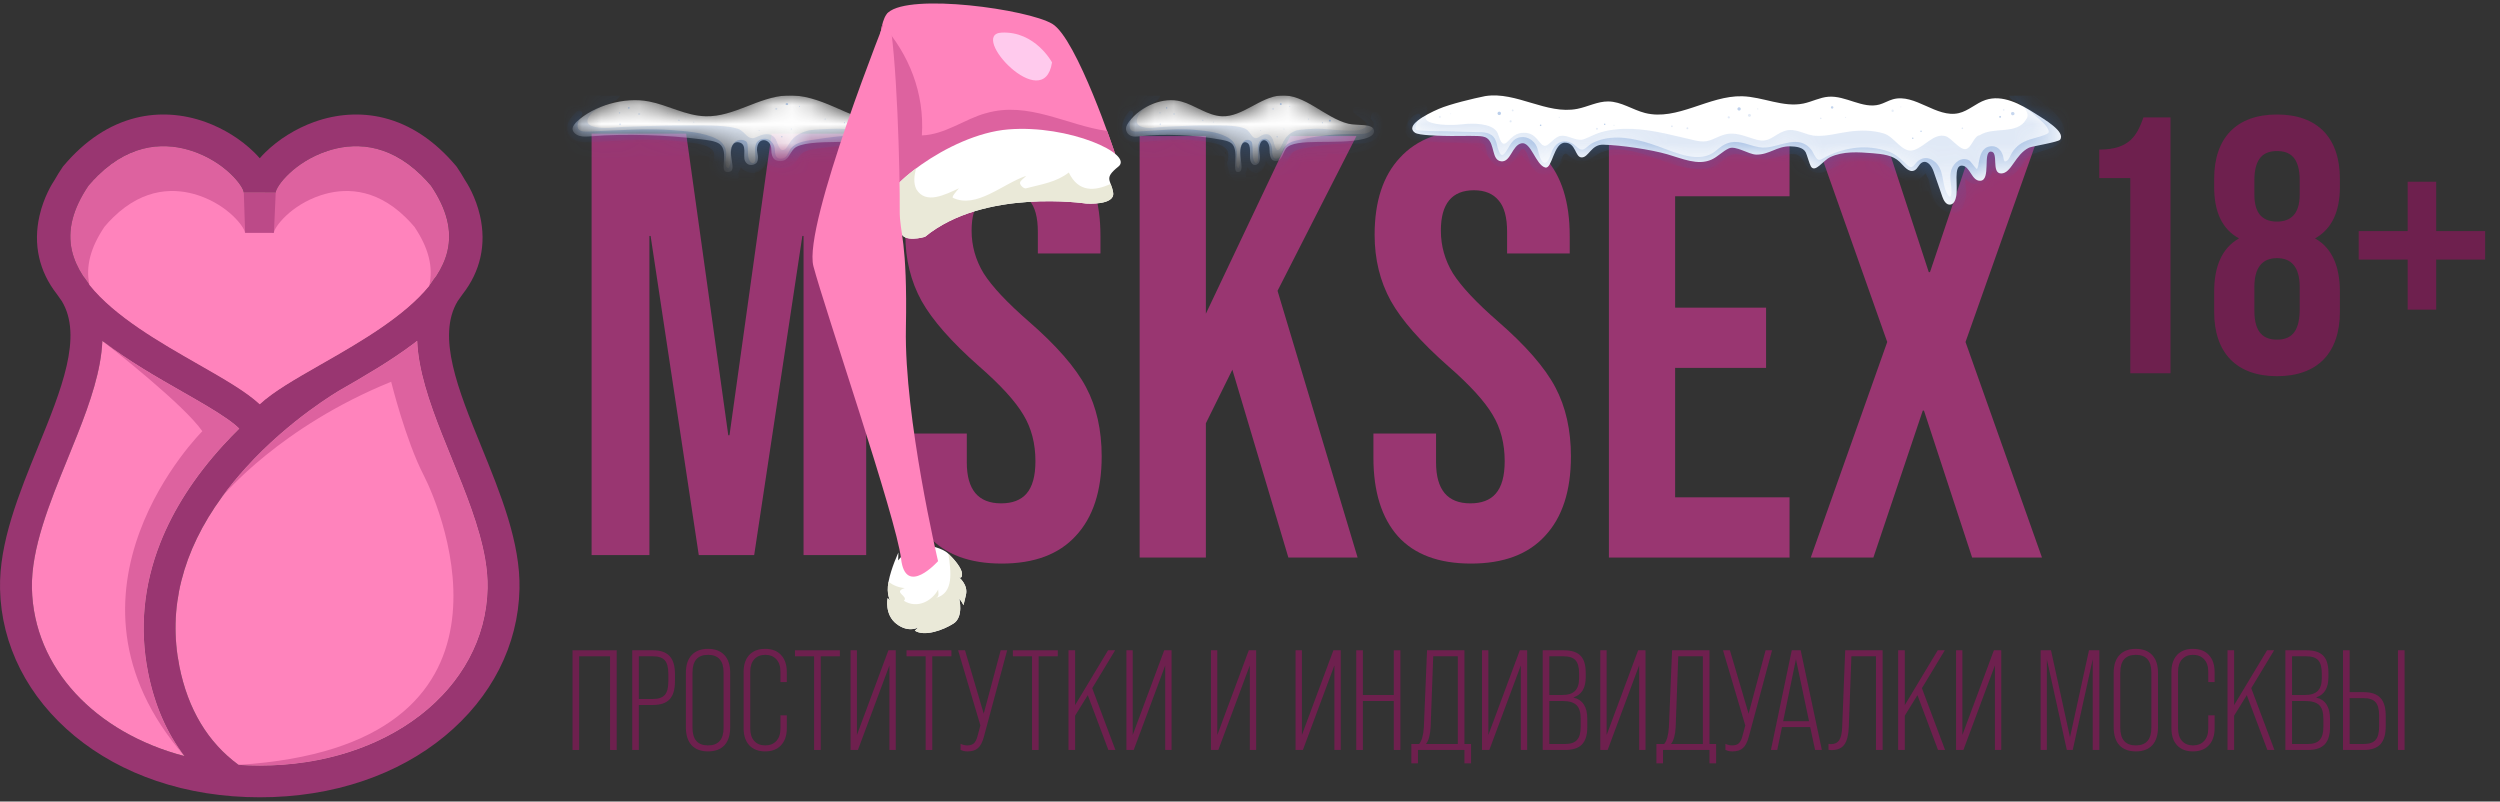 <svg width="131" height="42" viewBox="0 0 131 42" fill="none" xmlns="http://www.w3.org/2000/svg">
<rect x="0" y="0" width="131" height="42" fill="#333333" stroke="none"/>
<g clip-path="url(#clip0_796_529)">
<path d="M25.223 23.402C24.013 20.436 22.868 17.625 23.983 15.778C24.073 15.66 24.158 15.539 24.239 15.417C25.177 14.221 25.494 12.799 25.153 11.305C24.925 10.308 24.479 9.604 24.36 9.428C24.236 9.207 24.099 8.985 23.948 8.764L23.924 8.729L23.897 8.696C22.78 7.37 21.502 6.52 20.095 6.173C18.918 5.883 17.659 5.96 16.454 6.394C15.502 6.738 14.595 7.302 13.902 7.984C13.814 8.07 13.714 8.174 13.611 8.292C13.508 8.174 13.409 8.07 13.321 7.984C12.627 7.302 11.721 6.737 10.769 6.394C9.564 5.959 8.305 5.883 7.128 6.173C5.722 6.52 4.442 7.369 3.326 8.696L3.299 8.728L3.275 8.763C3.124 8.985 2.987 9.206 2.863 9.427C2.743 9.603 2.298 10.308 2.07 11.305C1.729 12.799 2.045 14.22 2.984 15.417C3.065 15.539 3.15 15.66 3.239 15.778C4.355 17.625 3.21 20.436 2 23.402C0.991 25.876 -0.052 28.435 0.002 30.866C0.068 33.807 1.458 36.544 3.918 38.573C5.144 39.582 6.582 40.372 8.193 40.919C9.872 41.489 11.696 41.778 13.611 41.778C14.569 41.778 15.504 41.706 16.41 41.562C17.315 41.419 18.19 41.204 19.03 40.919C20.641 40.373 22.079 39.583 23.304 38.573C25.765 36.544 27.155 33.807 27.221 30.866C27.275 28.434 26.231 25.876 25.223 23.402ZM4.636 9.729C6.616 7.398 8.679 7.451 10.063 7.908C11.796 8.48 12.757 9.751 12.776 10.084L13.641 10.085L14.448 10.086C14.466 9.75 15.427 8.48 17.16 7.908C18.544 7.451 20.607 7.398 22.588 9.729C23.416 10.959 23.699 12.077 23.45 13.147C23.345 13.6 23.147 14.034 22.878 14.45C22.773 14.582 22.678 14.717 22.589 14.857C21.328 16.485 19.023 17.834 17.024 18.977C17.02 18.98 17.014 18.983 17.007 18.987C16.942 19.024 16.877 19.061 16.812 19.099C15.464 19.869 14.331 20.517 13.611 21.183C12.892 20.516 11.759 19.869 10.411 19.099C8.365 17.929 5.94 16.543 4.634 14.857C4.545 14.717 4.45 14.582 4.345 14.45C4.077 14.034 3.878 13.6 3.773 13.147C3.524 12.077 3.807 10.959 4.636 9.729ZM1.674 30.83C1.628 28.741 2.605 26.344 3.55 24.026C4.262 22.279 4.935 20.629 5.226 19.05C5.302 18.635 5.348 18.239 5.363 17.862C6.682 18.885 8.207 19.756 9.578 20.539C10.471 21.049 11.315 21.532 11.923 21.961C12.218 22.17 12.412 22.334 12.538 22.46C12.257 22.736 11.975 23.028 11.695 23.334C10.205 24.965 9.097 26.683 8.402 28.44C7.521 30.67 7.306 32.959 7.762 35.245C8.102 36.951 8.74 38.414 9.666 39.621C5.003 38.396 1.767 35.021 1.674 30.83ZM25.549 30.83C25.431 36.124 20.299 40.116 13.611 40.116C13.235 40.116 12.864 40.103 12.498 40.078C10.891 38.9 9.85 37.167 9.402 34.922C8.686 31.337 9.864 27.825 12.903 24.483C15.194 21.963 17.745 20.482 17.853 20.421C19.169 19.668 20.606 18.833 21.86 17.862C21.875 18.239 21.921 18.635 21.997 19.05C22.288 20.629 22.96 22.279 23.673 24.026C24.618 26.344 25.595 28.741 25.549 30.83Z" fill="#993671"/>
<path d="M23.449 13.146C23.344 13.599 23.146 14.033 22.877 14.45C22.773 14.582 22.677 14.717 22.588 14.856C22.555 14.899 22.522 14.941 22.487 14.983C21.207 16.556 18.97 17.863 17.023 18.977C17.019 18.98 17.013 18.983 17.006 18.987C16.941 19.024 16.876 19.061 16.811 19.098C15.463 19.869 14.33 20.517 13.611 21.183C12.891 20.516 11.758 19.869 10.41 19.098C8.391 17.945 6.005 16.581 4.687 14.926C4.668 14.903 4.651 14.88 4.633 14.857C4.544 14.718 4.449 14.583 4.344 14.451C4.076 14.034 3.878 13.6 3.772 13.147C3.524 12.077 3.806 10.959 4.634 9.73C4.804 9.53 4.974 9.348 5.144 9.182C6.962 7.411 8.796 7.491 10.062 7.909C11.794 8.481 12.755 9.752 12.774 10.085L14.446 10.088C14.465 9.752 15.425 8.481 17.158 7.91C18.424 7.492 20.258 7.411 22.076 9.182C22.246 9.349 22.416 9.53 22.586 9.73C23.414 10.96 23.697 12.078 23.448 13.148L23.449 13.146Z" fill="#DD629F"/>
<path d="M25.548 30.829C25.431 36.123 20.299 40.116 13.611 40.116C13.234 40.116 12.864 40.103 12.498 40.078C10.891 38.9 9.85 37.167 9.401 34.921C8.795 31.886 9.547 28.902 11.637 26.03C11.637 26.03 11.638 26.029 11.639 26.027C12.017 25.509 12.438 24.994 12.903 24.483C15.194 21.962 17.745 20.482 17.853 20.42C19.096 19.709 20.449 18.924 21.652 18.02C21.656 18.017 21.66 18.014 21.664 18.011C21.716 17.971 21.769 17.931 21.822 17.89C21.826 17.886 21.831 17.883 21.834 17.88C21.838 17.877 21.842 17.874 21.846 17.872C21.848 17.87 21.849 17.869 21.851 17.868C21.857 17.864 21.86 17.861 21.86 17.861C21.875 18.239 21.921 18.635 21.998 19.049C22.289 20.629 22.961 22.279 23.673 24.026C24.392 25.79 25.131 27.599 25.421 29.284C25.512 29.814 25.559 30.33 25.548 30.829Z" fill="#FF83BC"/>
<path d="M8.402 28.439C7.521 30.669 7.305 32.959 7.762 35.245C8.102 36.95 8.74 38.413 9.666 39.62C5.003 38.395 1.767 35.021 1.673 30.829C1.627 28.74 2.604 26.343 3.549 24.026C4.261 22.279 4.934 20.629 5.225 19.049C5.301 18.635 5.347 18.239 5.363 17.861C5.366 17.864 5.379 17.873 5.4 17.889C6.71 18.9 8.22 19.763 9.577 20.538C10.47 21.048 11.314 21.531 11.922 21.96C12.217 22.169 12.411 22.333 12.537 22.458C12.256 22.735 11.974 23.026 11.694 23.333C10.204 24.964 9.097 26.682 8.402 28.439Z" fill="#FF83BC"/>
<path d="M25.549 30.829C25.431 36.123 20.299 40.116 13.611 40.116C13.235 40.116 12.864 40.103 12.498 40.078C28.317 39.09 23.146 26.729 22.202 24.904C21.258 23.079 20.497 20.004 20.497 20.004C14.687 22.364 11.73 25.917 11.639 26.027C12.017 25.509 12.438 24.994 12.902 24.483C15.194 21.962 17.745 20.482 17.853 20.42C19.096 19.709 20.448 18.924 21.652 18.02C21.656 18.017 21.66 18.014 21.663 18.011C21.716 17.971 21.769 17.931 21.822 17.89C21.826 17.886 21.83 17.883 21.834 17.88C21.838 17.877 21.842 17.874 21.845 17.872C21.848 17.87 21.849 17.869 21.851 17.868C21.856 17.864 21.86 17.861 21.86 17.861C21.875 18.239 21.921 18.635 21.997 19.049C22.288 20.629 22.96 22.279 23.673 24.026C24.392 25.79 25.13 27.599 25.421 29.284C25.512 29.814 25.559 30.33 25.549 30.829Z" fill="#DD629F"/>
<path d="M8.402 28.44C7.521 30.669 7.305 32.959 7.762 35.245C8.102 36.951 8.74 38.413 9.666 39.621C2.158 30.981 10.602 22.596 10.602 22.596C9.653 21.218 5.817 18.215 5.4 17.89C6.711 18.9 8.22 19.763 9.577 20.538C10.47 21.049 11.314 21.531 11.923 21.961C12.217 22.169 12.411 22.334 12.538 22.459C12.257 22.735 11.974 23.027 11.694 23.333C10.204 24.965 9.097 26.683 8.402 28.44Z" fill="#DD629F"/>
<path d="M12.87 12.942H14.321L14.447 10.087H12.775L12.87 12.942Z" fill="#BC4A88"/>
<path d="M22.491 14.97C22.49 14.975 22.489 14.98 22.487 14.984C21.207 16.557 18.97 17.864 17.023 18.978C17.019 18.981 17.013 18.984 17.006 18.988C16.941 19.025 16.876 19.062 16.811 19.099C15.463 19.87 14.33 20.517 13.611 21.184C12.891 20.517 11.758 19.87 10.41 19.099C8.391 17.946 6.005 16.582 4.687 14.927C4.48 13.973 4.738 12.975 5.477 11.88C5.63 11.699 5.784 11.535 5.938 11.385C7.583 9.783 9.24 9.856 10.386 10.234C11.952 10.751 12.821 11.9 12.838 12.202L14.35 12.204C14.367 11.9 15.236 10.751 16.803 10.234C17.948 9.856 19.606 9.784 21.25 11.386C21.404 11.536 21.558 11.7 21.712 11.881C22.462 12.993 22.716 14.004 22.491 14.972L22.491 14.97Z" fill="#FF83BC"/>
<path d="M127.656 9.523V12.109H130.222V13.602H127.656V16.226H126.162V13.602H123.596V12.109H126.162V9.523H127.656Z" fill="#6E204E"/>
<path d="M122.61 16.341C122.61 18.486 121.442 19.712 119.316 19.712C117.191 19.712 116.022 18.486 116.022 16.341V15.288C116.022 14.005 116.405 13.009 117.325 12.492C116.444 12.013 116.022 11.113 116.022 9.792V9.37C116.022 7.226 117.191 6 119.316 6C121.442 6 122.61 7.226 122.61 9.37V9.792C122.61 11.113 122.17 12.013 121.308 12.492C122.227 13.009 122.61 14.005 122.61 15.288V16.341ZM118.129 16.284C118.129 17.471 118.646 17.797 119.316 17.797C119.987 17.797 120.484 17.471 120.504 16.284V15.039C120.504 13.986 120.063 13.526 119.316 13.526C118.569 13.526 118.129 13.986 118.129 15.039V16.284ZM118.129 9.447V10.194C118.129 11.266 118.627 11.611 119.316 11.611C119.987 11.611 120.504 11.266 120.504 10.194V9.447C120.504 8.241 119.987 7.915 119.316 7.915C118.646 7.915 118.129 8.241 118.129 9.447Z" fill="#6E204E"/>
<path d="M110 9.332V7.839C111.628 7.839 111.992 7.053 112.317 6.153H113.734V19.559H111.628V9.332H110Z" fill="#6E204E"/>
<path d="M123.859 39.298H122.773V34.075H123.12V36.269H123.859C124.256 36.269 124.547 36.368 124.733 36.568C124.919 36.766 125.012 37.08 125.012 37.508V38.052C125.012 38.48 124.919 38.796 124.733 39C124.547 39.199 124.256 39.298 123.859 39.298ZM126 39.298H125.653V34.075H126V39.298ZM123.12 36.582V38.985H123.859C124.145 38.985 124.351 38.916 124.477 38.776C124.603 38.637 124.666 38.403 124.666 38.075V37.493C124.666 37.164 124.603 36.931 124.477 36.791C124.351 36.652 124.145 36.582 123.859 36.582H123.12Z" fill="#6E204E"/>
<path d="M120.931 39.298H119.755V34.075H120.856C121.263 34.075 121.557 34.17 121.738 34.359C121.919 34.543 122.009 34.841 122.009 35.254V35.478C122.009 36.05 121.798 36.403 121.376 36.538V36.553C121.853 36.672 122.092 37.042 122.092 37.664V38.105C122.092 38.513 121.999 38.813 121.813 39.008C121.627 39.202 121.333 39.298 120.931 39.298ZM120.102 34.389V36.418H120.773C121.079 36.418 121.303 36.349 121.444 36.209C121.589 36.07 121.662 35.846 121.662 35.538V35.284C121.662 34.966 121.599 34.737 121.474 34.597C121.348 34.458 121.14 34.389 120.848 34.389H120.102ZM120.102 36.732V38.985H120.931C121.217 38.985 121.424 38.916 121.549 38.776C121.68 38.637 121.745 38.411 121.745 38.097V37.657C121.745 37.324 121.672 37.087 121.527 36.948C121.381 36.804 121.135 36.732 120.788 36.732H120.102Z" fill="#6E204E"/>
<path d="M119.179 39.298H118.81L117.732 36.426L117.068 37.5V39.298H116.721V34.075H117.068V36.948L118.795 34.075H119.164L117.965 36.06L119.179 39.298Z" fill="#6E204E"/>
<path d="M114.906 39.373C114.554 39.373 114.278 39.266 114.077 39.052C113.881 38.838 113.783 38.542 113.783 38.164V35.209C113.783 34.831 113.881 34.535 114.077 34.321C114.278 34.107 114.554 34 114.906 34C115.268 34 115.547 34.107 115.743 34.321C115.944 34.535 116.045 34.831 116.045 35.209V35.739H115.713V35.194C115.713 34.915 115.64 34.699 115.494 34.545C115.354 34.391 115.16 34.313 114.914 34.313C114.673 34.313 114.482 34.391 114.341 34.545C114.2 34.699 114.13 34.915 114.13 35.194V38.179C114.13 38.457 114.2 38.674 114.341 38.828C114.482 38.982 114.673 39.059 114.914 39.059C115.16 39.059 115.354 38.982 115.494 38.828C115.64 38.674 115.713 38.457 115.713 38.179V37.485H116.045V38.164C116.045 38.542 115.944 38.838 115.743 39.052C115.547 39.266 115.268 39.373 114.906 39.373Z" fill="#6E204E"/>
<path d="M110.757 38.111V35.261C110.757 34.853 110.857 34.542 111.058 34.328C111.259 34.109 111.546 34 111.918 34C112.29 34 112.576 34.109 112.777 34.328C112.978 34.542 113.079 34.853 113.079 35.261V38.111C113.079 38.519 112.978 38.833 112.777 39.052C112.576 39.266 112.29 39.373 111.918 39.373C111.546 39.373 111.259 39.266 111.058 39.052C110.857 38.833 110.757 38.519 110.757 38.111ZM112.732 38.134V35.239C112.732 34.622 112.46 34.313 111.918 34.313C111.375 34.313 111.103 34.622 111.103 35.239V38.134C111.103 38.751 111.375 39.059 111.918 39.059C112.46 39.059 112.732 38.751 112.732 38.134Z" fill="#6E204E"/>
<path d="M107.254 39.298H106.93V34.075H107.472L108.468 38.634L109.463 34.075H110.006V39.298H109.659V34.545L108.611 39.298H108.302L107.254 34.545V39.298Z" fill="#6E204E"/>
<path d="M102.829 38.515L104.48 34.075H104.865V39.298H104.533V34.866L102.882 39.298H102.498V34.075H102.829V38.515Z" fill="#6E204E"/>
<path d="M101.922 39.298H101.552L100.474 36.426L99.811 37.5V39.298H99.464V34.075H99.811V36.948L101.537 34.075H101.907L100.708 36.06L101.922 39.298Z" fill="#6E204E"/>
<path d="M95.957 39.306C95.912 39.306 95.864 39.301 95.814 39.291V38.978C95.864 38.988 95.904 38.993 95.935 38.993C96.136 38.993 96.281 38.925 96.372 38.791C96.467 38.652 96.52 38.42 96.53 38.097L96.689 34.075H98.649V39.298H98.302V34.389H97.013L96.877 38.09C96.862 38.513 96.784 38.821 96.643 39.015C96.508 39.209 96.279 39.306 95.957 39.306Z" fill="#6E204E"/>
<path d="M95.465 39.298H95.11L94.854 38.097H93.376L93.128 39.298H92.796L93.889 34.075H94.356L95.465 39.298ZM94.108 34.545L93.437 37.791H94.794L94.108 34.545Z" fill="#6E204E"/>
<path d="M91.627 37.396L92.517 34.075H92.856L91.635 38.612C91.559 38.891 91.456 39.087 91.326 39.202C91.2 39.316 91.019 39.373 90.783 39.373C90.632 39.373 90.509 39.346 90.413 39.291V38.978C90.534 39.032 90.65 39.06 90.76 39.06C90.916 39.06 91.034 39.022 91.115 38.948C91.195 38.873 91.258 38.749 91.303 38.575L91.454 38.015L90.285 34.075H90.647L91.627 37.396Z" fill="#6E204E"/>
<path d="M89.577 34.075V38.985H89.924V40H89.577V39.298H87.142V40H86.795V38.985H87.202C87.343 38.821 87.426 38.525 87.451 38.097L87.617 34.075H89.577ZM87.564 38.985H89.23V34.389H87.941L87.805 38.09C87.785 38.498 87.705 38.796 87.564 38.985Z" fill="#6E204E"/>
<path d="M84.188 38.515L85.839 34.075H86.224V39.298H85.892V34.866L84.241 39.298H83.856V34.075H84.188V38.515Z" fill="#6E204E"/>
<path d="M82.013 39.298H80.837V34.075H81.938C82.345 34.075 82.639 34.17 82.82 34.359C83.001 34.543 83.092 34.841 83.092 35.254V35.478C83.092 36.05 82.88 36.403 82.458 36.538V36.553C82.936 36.672 83.174 37.042 83.174 37.664V38.105C83.174 38.513 83.082 38.813 82.896 39.008C82.71 39.202 82.416 39.298 82.013 39.298ZM81.184 34.389V36.418H81.855C82.162 36.418 82.385 36.349 82.526 36.209C82.672 36.07 82.745 35.846 82.745 35.538V35.284C82.745 34.966 82.682 34.737 82.556 34.597C82.431 34.458 82.222 34.389 81.931 34.389H81.184ZM81.184 36.732V38.985H82.013C82.3 38.985 82.506 38.916 82.632 38.776C82.762 38.637 82.828 38.411 82.828 38.097V37.657C82.828 37.324 82.755 37.087 82.609 36.948C82.463 36.804 82.217 36.732 81.87 36.732H81.184Z" fill="#6E204E"/>
<path d="M77.989 38.515L79.639 34.075H80.024V39.298H79.692V34.866L78.041 39.298H77.657V34.075H77.989V38.515Z" fill="#6E204E"/>
<path d="M76.737 34.075V38.985H77.084V40H76.737V39.298H74.302V40H73.955V38.985H74.362C74.503 38.821 74.586 38.525 74.611 38.097L74.777 34.075H76.737ZM74.724 38.985H76.39V34.389H75.101L74.965 38.09C74.945 38.498 74.865 38.796 74.724 38.985Z" fill="#6E204E"/>
<path d="M71.414 39.298H71.067V34.075H71.414V36.418H73.035V34.075H73.381V39.298H73.035V36.732H71.414V39.298Z" fill="#6E204E"/>
<path d="M68.219 38.515L69.87 34.075H70.254V39.298H69.923V34.866L68.272 39.298H67.887V34.075H68.219V38.515Z" fill="#6E204E"/>
<path d="M63.786 38.515L65.437 34.075H65.822V39.298H65.49V34.866L63.839 39.298H63.455V34.075H63.786V38.515Z" fill="#6E204E"/>
<path d="M59.354 38.515L61.005 34.075H61.39V39.298H61.058V34.866L59.407 39.298H59.023V34.075H59.354V38.515Z" fill="#6E204E"/>
<path d="M58.447 39.298H58.078L56.999 36.426L56.336 37.5V39.298H55.989V34.075H56.336V36.948L58.062 34.075H58.432L57.233 36.06L58.447 39.298Z" fill="#6E204E"/>
<path d="M54.425 39.298H54.078V34.389H53.075V34.075H55.427V34.389H54.425V39.298Z" fill="#6E204E"/>
<path d="M51.547 37.396L52.436 34.075H52.775L51.554 38.612C51.479 38.891 51.376 39.087 51.245 39.202C51.119 39.316 50.938 39.373 50.702 39.373C50.551 39.373 50.428 39.346 50.333 39.291V38.978C50.453 39.032 50.569 39.06 50.68 39.06C50.835 39.06 50.953 39.022 51.034 38.948C51.114 38.873 51.177 38.749 51.222 38.575L51.373 38.015L50.205 34.075H50.566L51.547 37.396Z" fill="#6E204E"/>
<path d="M48.851 39.298H48.505V34.389H47.502V34.075H49.854V34.389H48.851V39.298Z" fill="#6E204E"/>
<path d="M44.902 38.515L46.553 34.075H46.938V39.298H46.606V34.866L44.955 39.298H44.57V34.075H44.902V38.515Z" fill="#6E204E"/>
<path d="M43.006 39.298H42.659V34.389H41.656V34.075H44.008V34.389H43.006V39.298Z" fill="#6E204E"/>
<path d="M40.09 39.373C39.738 39.373 39.461 39.266 39.26 39.052C39.064 38.838 38.966 38.542 38.966 38.164V35.209C38.966 34.831 39.064 34.535 39.26 34.321C39.461 34.107 39.738 34 40.09 34C40.452 34 40.73 34.107 40.926 34.321C41.127 34.535 41.228 34.831 41.228 35.209V35.739H40.896V35.194C40.896 34.915 40.823 34.699 40.678 34.545C40.537 34.391 40.343 34.313 40.097 34.313C39.856 34.313 39.665 34.391 39.524 34.545C39.383 34.699 39.313 34.915 39.313 35.194V38.179C39.313 38.457 39.383 38.674 39.524 38.828C39.665 38.982 39.856 39.059 40.097 39.059C40.343 39.059 40.537 38.982 40.678 38.828C40.823 38.674 40.896 38.457 40.896 38.179V37.485H41.228V38.164C41.228 38.542 41.127 38.838 40.926 39.052C40.73 39.266 40.452 39.373 40.09 39.373Z" fill="#6E204E"/>
<path d="M35.94 38.111V35.261C35.94 34.853 36.041 34.542 36.242 34.328C36.443 34.109 36.73 34 37.101 34C37.473 34 37.76 34.109 37.961 34.328C38.162 34.542 38.262 34.853 38.262 35.261V38.111C38.262 38.519 38.162 38.833 37.961 39.052C37.76 39.266 37.473 39.373 37.101 39.373C36.73 39.373 36.443 39.266 36.242 39.052C36.041 38.833 35.94 38.519 35.94 38.111ZM37.916 38.134V35.239C37.916 34.622 37.644 34.313 37.101 34.313C36.559 34.313 36.287 34.622 36.287 35.239V38.134C36.287 38.751 36.559 39.059 37.101 39.059C37.644 39.059 37.916 38.751 37.916 38.134Z" fill="#6E204E"/>
<path d="M33.476 39.298H33.129V34.075H34.215C34.612 34.075 34.903 34.177 35.089 34.381C35.275 34.58 35.368 34.894 35.368 35.321V35.702C35.368 36.13 35.275 36.443 35.089 36.642C34.903 36.841 34.612 36.941 34.215 36.941H33.476V39.298ZM33.476 34.389V36.627H34.215C34.501 36.627 34.707 36.557 34.833 36.418C34.958 36.279 35.021 36.045 35.021 35.717V35.299C35.021 34.971 34.958 34.737 34.833 34.597C34.707 34.458 34.501 34.389 34.215 34.389H33.476Z" fill="#6E204E"/>
<path d="M30.347 39.298H30V34.075H32.315V39.298H31.968V34.389H30.347V39.298Z" fill="#6E204E"/>
<path d="M98.891 17.92L95.073 7.129H98.733L101.068 14.26H101.131L103.529 7.129H106.811L102.993 17.92L107 29.216H103.34L100.816 21.517H100.753L98.165 29.216H94.884L98.891 17.92Z" fill="#993671"/>
<path d="M84.307 7.129H93.772V10.284H87.777V16.121H92.542V19.277H87.777V26.06H93.772V29.216H84.307V7.129Z" fill="#993671"/>
<path d="M77.079 29.531C75.396 29.531 74.123 29.058 73.261 28.111C72.398 27.144 71.967 25.766 71.967 23.978V22.716H75.249V24.23C75.249 25.661 75.848 26.376 77.047 26.376C77.636 26.376 78.078 26.208 78.372 25.871C78.688 25.514 78.846 24.946 78.846 24.167C78.846 23.242 78.635 22.432 78.215 21.738C77.794 21.023 77.016 20.171 75.88 19.182C74.449 17.92 73.45 16.784 72.882 15.774C72.314 14.744 72.03 13.587 72.03 12.304C72.03 10.558 72.472 9.211 73.356 8.265C74.239 7.297 75.522 6.813 77.205 6.813C78.867 6.813 80.118 7.297 80.96 8.265C81.822 9.211 82.253 10.579 82.253 12.367V13.282H78.972V12.146C78.972 11.389 78.825 10.842 78.53 10.505C78.236 10.148 77.805 9.969 77.237 9.969C76.08 9.969 75.501 10.673 75.501 12.083C75.501 12.882 75.712 13.629 76.132 14.323C76.574 15.017 77.363 15.858 78.499 16.847C79.95 18.109 80.949 19.256 81.496 20.286C82.043 21.317 82.317 22.527 82.317 23.915C82.317 25.724 81.864 27.112 80.96 28.08C80.076 29.047 78.783 29.531 77.079 29.531Z" fill="#993671"/>
<path d="M59.717 7.129H63.188V16.437L67.606 7.129H71.076L66.943 15.238L71.139 29.216H67.511L64.576 19.371L63.188 22.179V29.216H59.717V7.129Z" fill="#993671"/>
<path d="M52.49 29.531C50.807 29.531 49.535 29.058 48.672 28.111C47.81 27.144 47.378 25.766 47.378 23.978V22.716H50.66V24.23C50.66 25.661 51.259 26.376 52.458 26.376C53.047 26.376 53.489 26.208 53.784 25.871C54.099 25.514 54.257 24.946 54.257 24.167C54.257 23.242 54.047 22.432 53.626 21.738C53.205 21.023 52.427 20.171 51.291 19.182C49.861 17.92 48.861 16.784 48.293 15.774C47.725 14.744 47.441 13.587 47.441 12.304C47.441 10.558 47.883 9.211 48.767 8.265C49.65 7.297 50.933 6.813 52.616 6.813C54.278 6.813 55.529 7.297 56.371 8.265C57.233 9.211 57.664 10.579 57.664 12.367V13.282H54.383V12.146C54.383 11.389 54.236 10.842 53.941 10.505C53.647 10.148 53.216 9.969 52.648 9.969C51.491 9.969 50.912 10.673 50.912 12.083C50.912 12.882 51.123 13.629 51.543 14.323C51.985 15.017 52.774 15.858 53.91 16.847C55.361 18.109 56.36 19.256 56.907 20.286C57.454 21.317 57.728 22.527 57.728 23.915C57.728 25.724 57.275 27.112 56.371 28.08C55.487 29.047 54.194 29.531 52.49 29.531Z" fill="#993671"/>
<path d="M31 7H35.954L38.162 22.808H38.225L40.434 7H45.388V29.087H42.106V12.364H42.043L39.519 29.087H36.616L34.092 12.364H34.029V29.087H31V7Z" fill="#993671"/>
<path d="M77.837 5.033C77.214 5.157 75.972 5.455 75.392 5.706C74.69 6.01 73.604 6.591 74.147 6.956C74.355 7.096 75.366 7.108 75.621 7.119C76.096 7.139 76.951 7.107 77.426 7.127C77.598 7.134 77.781 7.144 77.92 7.241C78.338 7.531 78.15 8.4 78.662 8.453C79.166 8.506 79.227 7.618 79.721 7.51C80.221 7.4 80.477 8.652 80.972 8.778C81.338 8.871 81.406 7.477 82.001 7.477C82.596 7.477 82.519 8.249 82.883 8.249C83.247 8.249 83.383 7.565 84.005 7.581C84.934 7.605 86.487 7.83 87.377 8.087C88.14 8.307 88.968 8.691 89.686 8.362C90.017 8.211 90.265 7.926 90.594 7.775C90.946 7.612 91.631 8.094 92.022 8.101C92.707 8.115 93.115 7.654 93.8 7.668C94.109 7.674 94.477 7.714 94.618 7.978C94.677 8.087 94.825 8.622 94.893 8.726C95.121 9.073 95.522 8.412 95.907 8.232C96.584 7.914 97.378 7.968 98.13 8.029C98.636 8.07 99.188 8.131 99.542 8.481C99.769 8.705 100.022 9.069 100.315 8.93C100.505 8.84 100.553 8.571 100.751 8.499C101.016 8.401 101.229 8.722 101.318 8.98C101.472 9.424 101.626 9.868 101.78 10.312C101.848 10.508 101.979 10.746 102.193 10.722C102.393 10.699 102.472 10.464 102.507 10.274C102.603 9.742 102.352 8.678 102.794 8.678C103.237 8.678 103.301 9.496 103.77 9.472C104.337 9.443 103.887 7.944 104.32 7.944C104.754 7.944 104.32 9.089 104.862 9.089C105.403 9.089 105.585 8.092 106.324 7.736C106.472 7.665 107.854 7.449 107.949 7.319C108.255 6.902 107.098 6.24 106.657 5.957C105.873 5.453 104.928 4.939 104.038 5.239C103.541 5.407 103.149 5.811 102.637 5.929C101.468 6.198 100.347 4.881 99.192 5.202C98.947 5.27 98.727 5.409 98.482 5.478C97.603 5.719 96.721 4.999 95.809 5.069C95.357 5.104 94.946 5.332 94.502 5.424C93.441 5.645 92.376 5.073 91.29 5.044C89.544 4.998 87.885 6.35 86.198 5.92C85.542 5.752 84.953 5.323 84.275 5.316C83.713 5.31 83.197 5.598 82.646 5.705C81.042 6.019 79.454 4.783 77.838 5.034L77.837 5.033Z" fill="white"/>
<mask id="mask0_796_529" style="mask-type:luminance" maskUnits="userSpaceOnUse" x="74" y="5" width="34" height="6">
<path d="M77.837 5.033C77.214 5.157 75.972 5.455 75.392 5.706C74.69 6.01 73.604 6.591 74.147 6.956C74.355 7.096 75.366 7.108 75.621 7.119C76.096 7.139 76.951 7.107 77.426 7.127C77.598 7.134 77.781 7.144 77.92 7.241C78.338 7.531 78.15 8.4 78.662 8.453C79.166 8.506 79.227 7.618 79.721 7.51C80.221 7.4 80.477 8.652 80.972 8.778C81.338 8.871 81.406 7.477 82.001 7.477C82.596 7.477 82.519 8.249 82.883 8.249C83.247 8.249 83.383 7.565 84.005 7.581C84.934 7.605 86.487 7.83 87.377 8.087C88.14 8.307 88.968 8.691 89.686 8.362C90.017 8.211 90.265 7.926 90.594 7.775C90.946 7.612 91.631 8.094 92.022 8.101C92.707 8.115 93.115 7.654 93.8 7.668C94.109 7.674 94.477 7.714 94.618 7.978C94.677 8.087 94.825 8.622 94.893 8.726C95.121 9.073 95.522 8.412 95.907 8.232C96.584 7.914 97.378 7.968 98.13 8.029C98.636 8.07 99.188 8.131 99.542 8.481C99.769 8.705 100.022 9.069 100.315 8.93C100.505 8.84 100.553 8.571 100.751 8.499C101.016 8.401 101.229 8.722 101.318 8.98C101.472 9.424 101.626 9.868 101.78 10.312C101.848 10.508 101.979 10.746 102.193 10.722C102.393 10.699 102.472 10.464 102.507 10.274C102.603 9.742 102.352 8.678 102.794 8.678C103.237 8.678 103.301 9.496 103.77 9.472C104.337 9.443 103.887 7.944 104.32 7.944C104.754 7.944 104.32 9.089 104.862 9.089C105.403 9.089 105.585 8.092 106.324 7.736C106.472 7.665 107.854 7.449 107.949 7.319C108.255 6.902 107.098 6.24 106.657 5.957C105.873 5.453 104.928 4.939 104.038 5.239C103.541 5.407 103.149 5.811 102.637 5.929C101.468 6.198 100.347 4.881 99.192 5.202C98.947 5.27 98.727 5.409 98.482 5.478C97.603 5.719 96.721 4.999 95.809 5.069C95.357 5.104 94.946 5.332 94.502 5.424C93.441 5.645 92.376 5.073 91.29 5.044C89.544 4.998 87.885 6.35 86.198 5.92C85.542 5.752 84.953 5.323 84.275 5.316C83.713 5.31 83.197 5.598 82.646 5.705C81.042 6.019 79.454 4.783 77.838 5.034L77.837 5.033Z" fill="white"/>
</mask>
<g mask="url(#mask0_796_529)">
<path opacity="0.3" d="M74.258 5.968C73.709 6.174 73.316 7.065 74.032 7.327C74.335 7.437 74.701 7.436 75.02 7.453C75.499 7.479 75.979 7.478 76.458 7.49C76.663 7.495 76.867 7.505 77.071 7.515C77.243 7.522 77.651 7.457 77.769 7.576C77.868 7.677 77.879 7.934 77.929 8.067C77.996 8.239 78.082 8.412 78.219 8.544C78.491 8.804 78.883 8.825 79.174 8.587C79.309 8.476 79.412 8.324 79.501 8.177C79.588 8.033 79.733 7.646 79.924 7.883C80.097 8.098 80.104 8.469 80.249 8.713C80.418 8.997 80.697 9.189 81.048 9.145C81.413 9.1 81.629 8.833 81.763 8.526C81.816 8.405 81.846 8.207 81.937 8.109C82.067 7.967 82.16 8.13 82.307 8.24C82.635 8.486 82.978 8.546 83.343 8.322C83.574 8.18 83.755 8.021 84.023 7.936C84.283 7.854 84.556 7.831 84.828 7.839C85.997 7.875 87.017 8.482 88.129 8.746C88.66 8.872 89.238 8.918 89.763 8.74C90.221 8.586 90.507 8.03 91.013 8.08C91.533 8.131 92.004 8.4 92.539 8.37C93.036 8.342 93.57 8.011 94.062 8.081C94.493 8.142 94.562 8.732 94.909 8.947C95.321 9.203 95.694 8.966 96.076 8.788C96.632 8.527 97.269 8.41 97.886 8.455C98.182 8.478 98.549 8.525 98.816 8.657C98.993 8.744 99.132 8.913 99.276 9.042C99.556 9.295 99.887 9.576 100.302 9.483C100.471 9.445 100.615 9.352 100.742 9.241C100.8 9.191 100.865 9.134 100.911 9.073C100.921 9.06 100.989 9.01 100.989 8.995C100.989 8.97 100.865 8.969 100.854 9.001C100.857 8.99 101.049 9.375 101.061 9.421C101.11 9.612 101.138 9.807 101.184 9.999C101.272 10.367 101.427 10.701 101.735 10.945C102.03 11.178 102.483 11.353 102.752 10.984C102.915 10.761 103.032 10.404 103.031 10.133C103.031 9.869 102.956 9.604 102.982 9.34C102.985 9.306 103.025 9.179 103.017 9.153C103.024 9.134 103.031 9.114 103.037 9.096C102.941 9.091 102.846 9.086 102.75 9.082C102.737 9.124 102.94 9.33 102.974 9.364C103.304 9.707 103.777 9.77 104.136 9.421C104.279 9.282 104.364 9.116 104.42 8.929C104.443 8.85 104.581 8.425 104.541 8.365C104.515 8.325 104.164 8.347 104.169 8.339C104.157 8.359 104.197 8.443 104.205 8.474C104.226 8.554 104.243 8.633 104.272 8.71C104.356 8.935 104.505 9.071 104.73 9.175C105.733 9.637 105.863 8.336 106.558 8.062C107.155 7.827 108.04 7.783 108.169 7.027C108.285 6.355 107.46 5.697 106.992 5.314C106.61 5 106.214 4.747 105.747 4.566C105.345 4.411 105.076 5.044 105.453 5.235C105.867 5.444 106.25 5.711 106.594 6.014C106.828 6.22 107.235 6.526 107.34 6.824C107.39 6.965 107.323 6.994 107.148 7.066C106.818 7.203 106.456 7.252 106.129 7.399C105.823 7.536 105.598 7.732 105.422 8.008C105.352 8.119 105.282 8.344 105.17 8.419C104.971 8.552 105.009 8.317 104.956 8.15C104.859 7.845 104.623 7.607 104.269 7.67C103.846 7.745 103.756 8.152 103.69 8.495C103.679 8.552 103.65 8.837 103.583 8.85C103.542 8.858 103.262 8.445 103.182 8.402C102.771 8.183 102.373 8.534 102.251 8.896C102.102 9.339 102.306 9.755 102.246 10.19C102.238 10.246 102.114 10.439 102.126 10.525C102.118 10.541 102.109 10.558 102.101 10.575C102.382 10.533 102.442 10.479 102.28 10.415C102.215 10.335 102.12 10.295 102.062 10.204C101.706 9.642 101.931 8.843 101.303 8.413C101.025 8.222 100.735 8.239 100.478 8.456C100.391 8.531 100.285 8.715 100.176 8.751C100.044 8.796 99.871 8.582 99.773 8.493C99.501 8.246 99.263 8.034 98.9 7.918C98.381 7.752 97.812 7.686 97.267 7.742C96.73 7.798 96.199 7.962 95.717 8.196C95.594 8.256 95.403 8.421 95.269 8.363C95.124 8.299 95.006 7.958 94.907 7.836C94.263 7.042 93.35 7.66 92.539 7.731C92.035 7.776 91.554 7.489 91.056 7.444C90.582 7.402 90.278 7.583 89.937 7.881C89.085 8.626 87.812 7.997 86.899 7.672C85.999 7.351 84.986 7.066 84.023 7.286C83.805 7.335 83.588 7.416 83.394 7.523C83.269 7.594 83.058 7.823 82.925 7.838C82.743 7.858 82.591 7.65 82.457 7.56C82.307 7.46 82.142 7.392 81.957 7.406C81.648 7.428 81.459 7.635 81.334 7.889C81.262 8.036 81.146 8.613 80.896 8.521C80.675 8.44 80.615 7.86 80.52 7.669C80.37 7.365 80.06 7.143 79.696 7.186C79.197 7.245 79.115 7.699 78.856 8.022C78.684 8.236 78.599 8.064 78.518 7.86C78.444 7.675 78.435 7.464 78.339 7.287C78.136 6.915 77.718 6.922 77.337 6.92C76.876 6.919 76.415 6.888 75.953 6.881C75.501 6.874 75.047 6.879 74.596 6.847C74.513 6.84 74.265 6.852 74.201 6.789C74.071 6.662 74.312 6.283 74.401 6.203C74.504 6.11 74.398 5.912 74.257 5.965L74.258 5.968Z" fill="#336EC2"/>
<path opacity="0.15" d="M108.457 6.198C108.242 5.635 107.825 5.202 107.35 4.833C107.242 4.731 107.118 4.641 106.98 4.565C106.961 4.552 106.943 4.539 106.924 4.527C106.923 4.529 106.922 4.532 106.921 4.535C106.01 4.072 104.99 4.768 105.835 5.342C105.868 5.365 105.712 5.286 105.754 5.316C105.762 5.336 106.241 5.732 106.245 6.026C106.243 6.133 106.241 6.157 106.17 6.253C105.7 7.086 104.453 6.617 103.74 7.085C103.425 7.115 103.305 7.787 102.991 7.814C102.662 7.843 102.247 7.213 101.936 7.132C101.322 6.973 100.876 7.677 100.282 7.866C99.682 8.057 99.281 7.165 98.712 6.994C98.118 6.816 97.51 6.817 96.899 6.895C96.323 6.97 95.737 7.147 95.152 7.117C94.568 7.088 94.092 6.665 93.504 6.865C92.95 7.054 92.724 7.498 92.069 7.326C91.434 7.16 90.903 6.844 90.227 7.096C89.639 7.315 89.497 7.508 88.843 7.364C88.309 7.244 87.779 7.109 87.244 6.994C86.146 6.757 84.984 6.619 83.883 6.931C83.561 7.022 83.278 7.201 82.965 7.303C82.616 7.417 82.19 7.08 81.81 7.115C81.43 7.15 81.184 7.668 80.929 7.639C80.645 7.606 80.537 6.956 79.86 6.956C79.183 6.956 79.021 7.581 78.777 7.529C78.591 7.489 78.526 6.954 78.397 6.852C78.099 6.487 77.26 6.435 76.609 6.514C76.152 6.569 75.342 6.576 74.913 6.397C74.347 6.16 75.112 5.724 74.615 5.477C74.158 5.248 73.774 5.959 73.763 6.294C73.725 7.435 75.118 7.477 75.957 7.464C76.483 7.455 77.097 7.454 77.524 7.797C77.998 8.177 78.236 8.733 78.982 8.531C79.17 8.479 79.567 8.319 79.689 8.164C79.705 8.144 79.722 8.136 79.735 8.131C79.784 8.177 79.828 8.251 79.862 8.294C80.415 8.998 81.43 9.323 81.956 8.36C81.986 8.371 82.015 8.383 82.027 8.387C82.541 8.574 82.889 8.665 83.427 8.486C83.917 8.321 84.339 8.126 84.867 8.104C85.903 8.061 86.94 8.376 87.925 8.64C88.419 8.773 88.954 8.925 89.473 8.904C89.938 8.885 90.226 8.633 90.649 8.53C91.089 8.422 91.461 8.712 91.881 8.813C92.424 8.945 92.902 8.838 93.406 8.617C93.474 8.587 93.546 8.558 93.617 8.527C94.06 9.305 94.903 9.748 95.806 9.381C96.16 9.237 96.412 8.919 96.768 8.793C97.24 8.626 97.687 8.905 98.11 9.078C98.288 9.151 98.464 9.214 98.64 9.268C98.893 10.058 100.194 10.117 100.87 10.05C100.93 10.043 100.991 10.037 101.053 10.03C101.149 10.266 101.237 10.505 101.422 10.701C102.091 11.412 103.299 11.113 103.444 10.205C104.135 9.905 105.31 9.566 105.459 8.733C107.015 8.962 109.158 8.043 108.456 6.198L108.457 6.198ZM80.782 7.819C80.778 7.825 80.775 7.83 80.775 7.831C80.774 7.826 80.777 7.822 80.782 7.819ZM81.007 7.788C81.062 7.781 81.057 7.893 81.007 7.788ZM81.867 8.335C81.867 8.332 81.882 8.335 81.903 8.341C81.882 8.356 81.867 8.359 81.867 8.335Z" fill="#336EC2"/>
<g opacity="0.15">
<path d="M79.157 6.412C79.231 6.412 79.231 6.302 79.157 6.302C79.084 6.302 79.084 6.412 79.157 6.412Z" fill="#336EC2"/>
<path d="M79.265 5.834C79.331 5.834 79.331 5.736 79.265 5.736C79.2 5.736 79.2 5.834 79.265 5.834Z" fill="#336EC2"/>
<path d="M83.68 6.796C83.688 6.796 83.694 6.795 83.7 6.792C83.706 6.79 83.711 6.787 83.716 6.782C83.721 6.777 83.724 6.773 83.727 6.767C83.73 6.761 83.731 6.755 83.731 6.748L83.729 6.735C83.727 6.726 83.722 6.719 83.716 6.714L83.706 6.706C83.697 6.702 83.689 6.7 83.68 6.7C83.673 6.7 83.667 6.701 83.661 6.704C83.655 6.706 83.65 6.709 83.645 6.714C83.64 6.719 83.637 6.723 83.635 6.729C83.631 6.735 83.63 6.741 83.631 6.748L83.632 6.761C83.635 6.77 83.639 6.777 83.645 6.782L83.656 6.79C83.664 6.794 83.672 6.796 83.68 6.796Z" fill="#336EC2"/>
<path d="M84.574 6.59C84.608 6.59 84.608 6.54 84.574 6.54C84.54 6.54 84.54 6.59 84.574 6.59Z" fill="#336EC2"/>
<path d="M90.587 6.207C90.665 6.207 90.665 6.091 90.587 6.091C90.51 6.091 90.51 6.207 90.587 6.207Z" fill="#336EC2"/>
<path d="M92.104 5.737C92.145 5.737 92.145 5.676 92.104 5.676C92.062 5.676 92.062 5.737 92.104 5.737Z" fill="#336EC2"/>
<path d="M99.606 5.626C99.638 5.626 99.638 5.579 99.606 5.579C99.573 5.579 99.573 5.626 99.606 5.626Z" fill="#336EC2"/>
<path d="M99.231 5.795L99.226 5.775L99.22 5.762C99.217 5.756 99.212 5.752 99.206 5.748C99.203 5.745 99.199 5.742 99.194 5.741C99.188 5.738 99.18 5.736 99.173 5.736L99.159 5.738L99.146 5.743C99.139 5.746 99.135 5.751 99.13 5.756C99.126 5.762 99.123 5.767 99.121 5.774L99.115 5.794C99.112 5.804 99.112 5.815 99.115 5.825C99.118 5.835 99.123 5.844 99.13 5.851L99.143 5.86C99.152 5.865 99.162 5.868 99.173 5.868C99.181 5.868 99.189 5.866 99.197 5.863C99.204 5.861 99.21 5.857 99.216 5.851C99.223 5.844 99.229 5.836 99.231 5.826C99.234 5.816 99.234 5.805 99.231 5.795Z" fill="#336EC2"/>
<path d="M104.996 5.801C105.053 5.801 105.053 5.716 104.996 5.716C104.938 5.716 104.938 5.801 104.996 5.801Z" fill="#336EC2"/>
<path d="M76.015 5.99C76.047 5.99 76.047 5.944 76.015 5.944C75.984 5.944 75.984 5.99 76.015 5.99Z" fill="#336EC2"/>
<path d="M75.446 6.175C75.516 6.175 75.516 6.07 75.446 6.07C75.376 6.07 75.376 6.175 75.446 6.175Z" fill="#336EC2"/>
<path d="M88.42 6.771C88.487 6.771 88.487 6.671 88.42 6.671C88.353 6.671 88.353 6.771 88.42 6.771Z" fill="#336EC2"/>
<path d="M87.608 6.662C87.667 6.662 87.667 6.573 87.608 6.573C87.548 6.573 87.548 6.662 87.608 6.662Z" fill="#336EC2"/>
<path d="M81.703 6.18C81.744 6.18 81.744 6.118 81.703 6.118C81.662 6.118 81.662 6.18 81.703 6.18Z" fill="#336EC2"/>
<path d="M95.408 6.24C95.461 6.24 95.461 6.162 95.408 6.162C95.356 6.162 95.356 6.24 95.408 6.24Z" fill="#336EC2"/>
<path d="M96.708 6.174C96.743 6.174 96.743 6.123 96.708 6.123C96.674 6.123 96.674 6.174 96.708 6.174Z" fill="#336EC2"/>
<path d="M102.829 6.763C102.885 6.763 102.885 6.68 102.829 6.68C102.774 6.68 102.774 6.763 102.829 6.763Z" fill="#336EC2"/>
<path d="M91.67 6.121C91.681 6.121 91.691 6.119 91.701 6.115C91.71 6.112 91.719 6.106 91.727 6.099C91.735 6.092 91.74 6.085 91.743 6.074C91.748 6.065 91.75 6.056 91.749 6.045L91.746 6.025C91.742 6.012 91.736 6.001 91.726 5.992L91.71 5.98C91.698 5.973 91.684 5.97 91.669 5.97C91.658 5.97 91.648 5.972 91.639 5.976C91.629 5.979 91.62 5.985 91.613 5.992C91.605 5.999 91.6 6.006 91.597 6.016C91.592 6.026 91.59 6.035 91.591 6.046L91.594 6.066C91.598 6.079 91.604 6.09 91.614 6.099L91.63 6.111C91.642 6.118 91.656 6.121 91.67 6.121Z" fill="#336EC2"/>
</g>
<g opacity="0.35">
<path d="M78.561 6.031C78.682 6.031 78.682 5.851 78.561 5.851C78.441 5.851 78.441 6.031 78.561 6.031Z" fill="#336EC2"/>
<path d="M84.086 6.551C84.137 6.551 84.137 6.476 84.086 6.476C84.036 6.476 84.036 6.551 84.086 6.551Z" fill="#336EC2"/>
<path d="M91.128 5.793C91.244 5.793 91.244 5.621 91.128 5.621C91.013 5.621 91.013 5.793 91.128 5.793Z" fill="#336EC2"/>
<path d="M105.47 5.866C105.47 5.866 105.463 5.866 105.459 5.865C105.448 5.865 105.437 5.866 105.427 5.872C105.417 5.875 105.409 5.88 105.402 5.888L105.389 5.903C105.381 5.916 105.377 5.929 105.377 5.943C105.377 5.947 105.377 5.95 105.378 5.954L105.381 5.977L105.39 5.998C105.396 6.008 105.404 6.016 105.414 6.023C105.419 6.028 105.426 6.032 105.434 6.034C105.441 6.038 105.448 6.04 105.457 6.04C105.465 6.043 105.473 6.043 105.481 6.04C105.489 6.04 105.497 6.038 105.505 6.034C105.516 6.03 105.526 6.025 105.535 6.016L105.549 5.999L105.558 5.978L105.561 5.955L105.558 5.931L105.549 5.91C105.543 5.9 105.535 5.892 105.526 5.886C105.52 5.88 105.514 5.876 105.506 5.874C105.494 5.869 105.483 5.866 105.47 5.866V5.866Z" fill="#336EC2"/>
<path d="M104.807 6.173C104.873 6.173 104.873 6.073 104.807 6.073C104.74 6.073 104.74 6.173 104.807 6.173Z" fill="#336EC2"/>
<path d="M80.729 6.606C80.783 6.606 80.783 6.524 80.729 6.524C80.674 6.524 80.674 6.606 80.729 6.606Z" fill="#336EC2"/>
<path d="M96.004 5.693C96.09 5.693 96.091 5.563 96.004 5.563C95.917 5.563 95.917 5.693 96.004 5.693Z" fill="#336EC2"/>
<path d="M100.23 7.279C100.278 7.279 100.278 7.207 100.23 7.207C100.181 7.207 100.181 7.279 100.23 7.279Z" fill="#336EC2"/>
<path d="M100.662 6.915C100.712 6.915 100.712 6.841 100.662 6.841C100.613 6.841 100.613 6.915 100.662 6.915Z" fill="#336EC2"/>
</g>
</g>
<mask id="mask1_796_529" style="mask-type:luminance" maskUnits="userSpaceOnUse" x="30" y="5" width="18" height="5">
<path d="M30.672 6.077C30.44 6.165 30.025 6.5 30.002 6.717C29.982 6.899 30.161 7.061 30.362 7.12C30.565 7.179 30.785 7.159 30.997 7.141C32.753 6.995 35.011 7.074 36.755 7.302C37.044 7.34 37.503 7.381 37.716 7.553C38.225 7.963 37.657 9.015 38.106 9.015C38.526 9.015 38.361 8.669 38.309 8.142C38.268 7.729 38.403 7.385 38.736 7.463C39.171 7.566 38.916 8.164 39.035 8.425C39.2 8.785 39.6 8.625 39.665 8.502C39.785 8.271 39.665 7.995 39.665 7.861C39.665 7.117 40.416 7.245 40.416 7.821C40.416 8.398 40.681 8.439 40.908 8.439C41.313 8.439 41.375 8.013 41.613 7.784C42.227 7.194 45.345 7.618 47.257 7.279C47.57 7.223 48.058 7.091 47.994 6.84C47.938 6.45 46.761 6.597 46.138 6.484C44.42 6.172 42.968 4.913 41.215 5.005C39.732 5.082 38.466 6.128 36.982 6.093C35.94 6.069 35.02 5.514 34.003 5.317C32.712 5.066 31.118 5.538 30.222 6.374C30.06 6.525 30.069 6.624 30.101 6.827C30.134 7.029 30.46 7.181 30.622 7.031" fill="white"/>
</mask>
<g mask="url(#mask1_796_529)">
<path d="M30.672 6.077C30.44 6.165 30.025 6.5 30.002 6.717C29.982 6.899 30.161 7.061 30.362 7.12C30.565 7.179 30.785 7.159 30.997 7.141C32.753 6.995 35.011 7.074 36.755 7.302C37.044 7.34 37.503 7.381 37.716 7.553C38.225 7.963 37.657 9.015 38.106 9.015C38.526 9.015 38.361 8.669 38.309 8.142C38.268 7.729 38.403 7.385 38.736 7.463C39.171 7.566 38.916 8.164 39.035 8.425C39.2 8.785 39.6 8.625 39.665 8.502C39.785 8.271 39.665 7.995 39.665 7.861C39.665 7.117 40.416 7.245 40.416 7.821C40.416 8.398 40.681 8.439 40.908 8.439C41.313 8.439 41.375 8.013 41.613 7.784C42.227 7.194 45.345 7.618 47.257 7.279C47.57 7.223 48.058 7.091 47.994 6.84C47.938 6.45 46.761 6.597 46.138 6.484C44.42 6.172 42.968 4.913 41.215 5.005C39.732 5.082 38.466 6.128 36.982 6.093C35.94 6.069 35.02 5.514 34.003 5.317C32.712 5.066 31.118 5.538 30.222 6.374C30.06 6.525 30.069 6.624 30.101 6.827C30.134 7.029 30.46 7.181 30.622 7.031" fill="white"/>
<path opacity="0.3" d="M48.297 5.935C48.008 5.705 47.571 6.082 47.865 6.305C48.159 6.527 47.868 6.851 47.585 6.944C47.289 7.043 46.946 7.02 46.635 7.019C45.993 7.015 45.351 7.031 44.711 7.079C44.046 7.128 43.382 7.204 42.725 7.307C42.251 7.381 41.734 7.419 41.438 7.786C41.318 7.935 41.248 8.253 41.023 8.302C40.63 8.389 40.61 8.057 40.601 7.835C40.588 7.53 40.335 7.19 39.928 7.288C39.479 7.397 39.571 7.871 39.58 8.174C39.583 8.249 39.606 8.48 39.503 8.531C39.315 8.623 39.224 8.292 39.212 8.223C39.173 7.989 39.209 7.753 39.161 7.516C39.137 7.4 38.999 7.341 38.879 7.331C38.471 7.298 38.301 7.643 38.272 7.939C38.249 8.164 38.327 8.5 38.224 8.711C38.169 8.821 38.196 8.812 38.127 8.794C38.1 8.786 38.071 8.755 38.044 8.716C38.022 8.614 38.012 8.518 38.013 8.491C38.022 8.312 38.072 8.145 38.049 7.965C38.014 7.684 37.862 7.442 37.574 7.29C36.881 6.926 35.874 6.863 35.079 6.81C34.157 6.75 33.23 6.785 32.308 6.828C31.831 6.85 31.354 6.872 30.877 6.892C30.583 6.903 30.264 6.906 30.265 6.582C30.265 6.381 30.394 6.19 30.498 6.016C30.583 5.873 30.365 5.705 30.227 5.836C29.954 6.093 29.707 6.371 29.716 6.737C29.725 7.06 29.97 7.334 30.338 7.413C30.864 7.526 31.519 7.411 32.056 7.386C32.673 7.358 33.291 7.33 33.91 7.327C34.547 7.324 35.189 7.345 35.819 7.428C36.312 7.493 37.429 7.561 37.428 8.12C37.428 8.217 37.42 8.311 37.414 8.403C37.348 8.458 37.314 8.542 37.345 8.648C37.362 8.705 37.389 8.775 37.424 8.852C37.449 8.978 37.501 9.103 37.605 9.229C37.649 9.282 37.7 9.331 37.754 9.374C37.862 9.495 37.984 9.595 38.115 9.645C38.217 9.691 38.342 9.702 38.455 9.67C38.551 9.642 38.655 9.576 38.673 9.483C38.676 9.47 38.679 9.456 38.68 9.443C38.686 9.413 38.686 9.385 38.683 9.358C38.732 9.27 38.72 9.164 38.666 9.083C38.732 8.991 38.781 8.891 38.805 8.802C38.808 8.792 38.811 8.776 38.813 8.753C38.903 8.878 39.039 8.979 39.255 9.035C39.728 9.157 40.081 8.818 40.157 8.452C40.205 8.514 40.265 8.569 40.337 8.62C40.713 8.88 41.274 8.883 41.607 8.572C41.857 8.338 41.874 8.044 42.246 7.915C42.643 7.777 43.151 7.749 43.572 7.692C44.497 7.568 45.435 7.516 46.372 7.518C47.019 7.519 47.818 7.588 48.297 7.128C48.65 6.789 48.7 6.254 48.297 5.935H48.297Z" fill="#336EC2"/>
<path opacity="0.15" d="M48.73 6.411C48.7 6.161 48.407 5.959 48.139 5.969C48.104 5.971 48.071 5.958 48.043 5.94C47.668 5.695 47.224 5.699 46.773 5.589C46.564 5.538 46.359 5.793 46.547 5.921C46.706 6.029 47.19 6.232 47.427 6.446C47.483 6.496 47.481 6.576 47.424 6.625C47.401 6.645 47.378 6.664 47.353 6.682C47.345 6.688 47.337 6.693 47.327 6.698C46.944 6.895 46.197 6.847 45.78 6.834C45.145 6.816 44.671 6.764 43.937 6.744C43.65 6.737 42.543 6.792 42.386 6.831C41.313 7.094 41.363 7.757 41.071 7.851C40.891 7.909 40.821 7.72 40.7 7.408C40.587 7.119 40.341 6.925 39.857 7.091C39.688 7.149 39.531 7.283 39.328 7.225C39.126 7.167 39.049 6.981 38.811 6.821C38.496 6.61 37.462 6.571 36.833 6.571C36.203 6.571 35.339 6.564 34.681 6.583C34.05 6.6 33.421 6.623 32.791 6.644C32.256 6.662 31.54 6.787 31.031 6.61C30.722 6.501 30.732 6.295 30.896 6.063C31.16 5.693 31.73 5.502 32.16 5.31C32.967 4.949 32.411 3.778 31.533 4.037C30.233 4.42 28.798 5.192 28.925 6.545C28.985 7.177 29.429 7.71 30.079 8.003C30.759 8.311 31.528 8.295 32.273 8.264C33.752 8.203 35.254 8.077 36.735 8.159C36.836 8.164 36.936 8.172 37.035 8.182C37.125 8.192 37.186 8.26 37.17 8.336C37.106 8.651 37.149 8.942 37.356 9.21C37.461 9.348 37.596 9.433 37.741 9.511C37.755 9.518 37.766 9.527 37.776 9.538C37.96 9.732 38.226 9.858 38.629 9.888C39.167 9.927 39.561 9.492 39.563 9.068C39.563 9.021 39.595 8.978 39.644 8.958C39.777 8.902 39.897 8.822 40.004 8.716C40.161 8.873 40.375 8.983 40.613 9.029C40.648 9.036 40.683 9.04 40.719 9.044C40.751 9.047 40.782 9.06 40.805 9.079C40.903 9.163 41.038 9.213 41.203 9.195C41.825 9.128 42.444 9.021 43.056 8.899C43.547 8.802 44.199 8.724 44.499 8.329C44.544 8.269 44.577 8.206 44.601 8.141C44.622 8.084 44.683 8.044 44.753 8.048C44.843 8.053 44.935 8.058 45.026 8.063C45.592 8.096 46.13 8.086 46.633 7.996C46.642 7.994 46.651 7.993 46.66 7.993C46.699 7.993 46.74 7.99 46.783 7.983C46.862 7.97 46.942 7.953 47.02 7.935C47.027 7.933 47.034 7.931 47.04 7.931C47.374 7.903 47.697 7.823 47.987 7.654C48.466 7.376 48.788 6.915 48.728 6.412L48.73 6.411ZM37.271 7.948C37.284 7.903 37.283 7.907 37.27 7.961C37.26 8.004 37.249 8.048 37.236 8.091C37.236 8.091 37.236 8.092 37.236 8.092C37.172 8.043 37.148 7.99 37.271 7.948V7.948Z" fill="#336EC2"/>
</g>
<g opacity="0.35">
<path d="M32.95 5.694C33.01 5.694 33.011 5.614 32.95 5.614C32.89 5.614 32.89 5.694 32.95 5.694Z" fill="#336EC2"/>
</g>
<g opacity="0.35">
<path d="M32.47 5.943C32.51 5.943 32.51 5.89 32.47 5.89C32.43 5.89 32.43 5.943 32.47 5.943Z" fill="#336EC2"/>
</g>
<g opacity="0.35">
<path d="M35.933 6.143C35.955 6.143 35.955 6.114 35.933 6.114C35.911 6.114 35.911 6.143 35.933 6.143Z" fill="#336EC2"/>
</g>
<g opacity="0.35">
<path d="M40.968 7.197C41.013 7.197 41.013 7.138 40.968 7.138C40.924 7.138 40.924 7.197 40.968 7.197Z" fill="#336EC2"/>
</g>
<g opacity="0.35">
<path d="M36.36 6.415C36.384 6.415 36.385 6.381 36.36 6.381C36.334 6.381 36.334 6.415 36.36 6.415Z" fill="#336EC2"/>
</g>
<g opacity="0.35">
<path d="M41.207 5.409L41.199 5.412L41.195 5.413C41.19 5.416 41.185 5.417 41.181 5.422C41.175 5.426 41.172 5.431 41.17 5.437C41.166 5.442 41.166 5.448 41.166 5.455L41.167 5.467C41.17 5.475 41.175 5.482 41.181 5.487C41.186 5.492 41.19 5.494 41.195 5.496L41.199 5.497L41.207 5.5C41.217 5.505 41.227 5.507 41.239 5.507C41.25 5.507 41.261 5.505 41.27 5.5C41.289 5.491 41.301 5.473 41.301 5.455C41.301 5.436 41.289 5.418 41.27 5.409C41.261 5.404 41.251 5.402 41.239 5.402C41.228 5.402 41.217 5.404 41.207 5.409Z" fill="#336EC2"/>
</g>
<g opacity="0.35">
<path d="M41.89 5.591C41.922 5.591 41.922 5.548 41.89 5.548C41.857 5.548 41.857 5.591 41.89 5.591Z" fill="#336EC2"/>
</g>
<g opacity="0.35">
<path d="M44.25 6.462C44.289 6.462 44.289 6.41 44.25 6.41C44.212 6.41 44.212 6.462 44.25 6.462Z" fill="#336EC2"/>
</g>
<g opacity="0.35">
<path d="M46.904 6.669C46.936 6.669 46.936 6.626 46.904 6.626C46.871 6.626 46.871 6.669 46.904 6.669Z" fill="#336EC2"/>
</g>
<g opacity="0.35">
<path d="M44.791 6.373H44.801C44.801 6.373 44.804 6.372 44.805 6.372H44.807C44.807 6.372 44.807 6.372 44.808 6.372L44.824 6.37C44.829 6.369 44.833 6.367 44.838 6.365C44.856 6.356 44.867 6.339 44.867 6.322C44.867 6.305 44.856 6.287 44.838 6.278C44.835 6.277 44.833 6.276 44.831 6.275C44.824 6.272 44.816 6.271 44.808 6.271C44.808 6.271 44.808 6.271 44.807 6.271H44.804C44.804 6.271 44.801 6.271 44.8 6.271H44.79C44.782 6.27 44.774 6.271 44.767 6.274C44.759 6.277 44.752 6.28 44.747 6.285C44.74 6.29 44.737 6.295 44.734 6.302C44.73 6.308 44.728 6.315 44.728 6.322L44.73 6.336C44.733 6.345 44.739 6.353 44.746 6.36L44.758 6.368C44.767 6.373 44.778 6.375 44.789 6.375L44.791 6.373Z" fill="#336EC2"/>
</g>
<g opacity="0.15">
<path d="M33.517 5.936L33.506 5.934C33.498 5.933 33.49 5.931 33.482 5.931C33.475 5.931 33.469 5.932 33.463 5.935C33.457 5.937 33.452 5.94 33.447 5.944C33.443 5.948 33.439 5.952 33.437 5.958C33.434 5.963 33.433 5.969 33.433 5.974L33.434 5.986C33.437 5.993 33.441 5.999 33.447 6.004L33.457 6.011C33.465 6.015 33.473 6.017 33.482 6.017C33.485 6.017 33.488 6.017 33.49 6.017C33.493 6.017 33.496 6.017 33.498 6.016H33.501C33.501 6.016 33.504 6.015 33.506 6.014L33.517 6.013L33.528 6.009C33.533 6.006 33.538 6.003 33.54 5.999C33.543 5.996 33.545 5.993 33.547 5.99C33.549 5.986 33.551 5.98 33.55 5.975L33.548 5.964L33.544 5.955C33.541 5.95 33.537 5.946 33.532 5.944C33.528 5.941 33.522 5.938 33.517 5.937V5.936Z" fill="#336EC2"/>
</g>
<g opacity="0.15">
<path d="M34.989 5.969C35.01 5.969 35.01 5.941 34.989 5.941C34.968 5.941 34.968 5.969 34.989 5.969Z" fill="#336EC2"/>
</g>
<g opacity="0.15">
<path d="M31.324 6.391C31.342 6.391 31.343 6.366 31.324 6.366C31.305 6.366 31.305 6.391 31.324 6.391Z" fill="#336EC2"/>
</g>
<g opacity="0.15">
<path d="M32.492 6.559C32.561 6.559 32.561 6.467 32.492 6.467C32.424 6.467 32.424 6.559 32.492 6.559Z" fill="#336EC2"/>
</g>
<g opacity="0.15">
<path d="M35.603 6.278L35.594 6.275L35.617 6.295C35.617 6.291 35.615 6.286 35.611 6.283L35.604 6.275C35.604 6.275 35.595 6.269 35.59 6.268C35.584 6.265 35.579 6.264 35.573 6.264C35.566 6.264 35.561 6.265 35.556 6.268C35.55 6.269 35.545 6.271 35.541 6.275C35.536 6.278 35.534 6.283 35.532 6.288C35.529 6.292 35.528 6.297 35.528 6.302L35.53 6.312C35.532 6.319 35.536 6.325 35.542 6.329L35.551 6.336C35.558 6.339 35.565 6.341 35.574 6.341L35.585 6.34C35.591 6.338 35.596 6.336 35.601 6.333C35.605 6.33 35.61 6.326 35.612 6.322C35.615 6.318 35.617 6.314 35.618 6.31L35.595 6.329L35.604 6.327L35.611 6.325C35.611 6.325 35.618 6.321 35.62 6.319C35.621 6.317 35.622 6.316 35.623 6.313C35.625 6.31 35.626 6.307 35.626 6.304V6.297C35.626 6.297 35.623 6.293 35.622 6.291C35.621 6.288 35.618 6.285 35.615 6.284C35.612 6.281 35.609 6.28 35.605 6.279L35.603 6.278Z" fill="#336EC2"/>
</g>
<g opacity="0.15">
<path d="M40.676 5.754C40.749 5.754 40.75 5.656 40.676 5.656C40.602 5.656 40.602 5.754 40.676 5.754Z" fill="#336EC2"/>
</g>
<g opacity="0.15">
<path d="M43.27 6.228L43.267 6.222C43.267 6.222 43.265 6.22 43.264 6.218C43.263 6.216 43.262 6.216 43.261 6.214C43.261 6.214 43.259 6.213 43.258 6.212C43.255 6.21 43.252 6.208 43.25 6.207C43.247 6.206 43.243 6.205 43.24 6.206H43.233C43.233 6.206 43.224 6.21 43.221 6.212C43.221 6.212 43.219 6.213 43.218 6.214C43.215 6.216 43.213 6.219 43.212 6.222L43.208 6.228C43.205 6.233 43.204 6.238 43.204 6.244C43.204 6.249 43.205 6.254 43.208 6.259C43.215 6.268 43.226 6.275 43.239 6.275C43.252 6.275 43.263 6.268 43.27 6.259C43.273 6.254 43.274 6.249 43.274 6.244C43.274 6.238 43.272 6.233 43.27 6.228H43.27Z" fill="#336EC2"/>
</g>
<g opacity="0.15">
<path d="M41.492 6.763V6.758C41.491 6.753 41.491 6.748 41.487 6.743C41.487 6.742 41.486 6.741 41.484 6.741C41.484 6.74 41.483 6.739 41.482 6.738H41.48C41.48 6.738 41.475 6.734 41.473 6.732C41.47 6.731 41.466 6.73 41.463 6.73C41.459 6.73 41.455 6.731 41.453 6.732C41.448 6.735 41.442 6.739 41.439 6.744C41.437 6.746 41.437 6.749 41.435 6.752C41.435 6.753 41.435 6.755 41.435 6.756C41.435 6.756 41.435 6.756 41.435 6.757V6.759C41.435 6.759 41.435 6.762 41.435 6.764C41.435 6.767 41.435 6.77 41.438 6.773C41.439 6.776 41.441 6.779 41.445 6.781C41.447 6.783 41.45 6.785 41.454 6.786C41.457 6.788 41.461 6.789 41.465 6.789H41.472C41.476 6.786 41.481 6.785 41.484 6.782L41.489 6.777C41.489 6.777 41.492 6.769 41.492 6.765L41.492 6.763Z" fill="#336EC2"/>
</g>
<g opacity="0.15">
<path d="M39.777 6.865C39.814 6.865 39.814 6.816 39.777 6.816C39.74 6.816 39.74 6.865 39.777 6.865Z" fill="#336EC2"/>
</g>
<g opacity="0.15">
<path d="M46.477 6.754C46.52 6.754 46.52 6.696 46.477 6.696C46.434 6.696 46.434 6.754 46.477 6.754Z" fill="#336EC2"/>
</g>
<mask id="mask2_796_529" style="mask-type:luminance" maskUnits="userSpaceOnUse" x="59" y="5" width="13" height="5">
<path d="M59.485 6.077C59.318 6.165 59.018 6.5 59.001 6.717C58.987 6.899 59.116 7.061 59.262 7.12C59.408 7.179 59.567 7.159 59.72 7.141C60.988 6.995 62.619 7.074 63.878 7.302C64.088 7.34 64.419 7.381 64.573 7.553C64.94 7.963 64.53 9.015 64.854 9.015C65.157 9.015 65.039 8.669 65.001 8.142C64.971 7.729 65.069 7.385 65.309 7.463C65.623 7.566 65.439 8.164 65.525 8.425C65.644 8.785 65.934 8.625 65.98 8.502C66.067 8.271 65.98 7.995 65.98 7.861C65.98 7.117 66.523 7.245 66.523 7.821C66.523 8.398 66.714 8.439 66.878 8.439C67.17 8.439 67.215 8.013 67.387 7.784C67.831 7.194 70.082 7.618 71.463 7.279C71.69 7.223 72.042 7.091 71.996 6.84C71.955 6.45 71.106 6.597 70.655 6.484C69.414 6.172 68.366 4.913 67.1 5.005C66.029 5.082 65.114 6.128 64.042 6.093C63.29 6.069 62.625 5.514 61.891 5.317C60.958 5.066 59.807 5.538 59.16 6.374C59.044 6.525 59.049 6.624 59.073 6.827C59.096 7.029 59.332 7.181 59.449 7.031" fill="white"/>
</mask>
<g mask="url(#mask2_796_529)">
<path d="M59.485 6.077C59.318 6.165 59.018 6.5 59.001 6.717C58.987 6.899 59.116 7.061 59.262 7.12C59.408 7.179 59.567 7.159 59.72 7.141C60.988 6.995 62.619 7.074 63.878 7.302C64.088 7.34 64.419 7.381 64.573 7.553C64.94 7.963 64.53 9.015 64.854 9.015C65.157 9.015 65.039 8.669 65.001 8.142C64.971 7.729 65.069 7.385 65.309 7.463C65.623 7.566 65.439 8.164 65.525 8.425C65.644 8.785 65.934 8.625 65.98 8.502C66.067 8.271 65.98 7.995 65.98 7.861C65.98 7.117 66.523 7.245 66.523 7.821C66.523 8.398 66.714 8.439 66.878 8.439C67.17 8.439 67.215 8.013 67.387 7.784C67.831 7.194 70.082 7.618 71.463 7.279C71.69 7.223 72.042 7.091 71.996 6.84C71.955 6.45 71.106 6.597 70.655 6.484C69.414 6.172 68.366 4.913 67.1 5.005C66.029 5.082 65.114 6.128 64.042 6.093C63.29 6.069 62.625 5.514 61.891 5.317C60.958 5.066 59.807 5.538 59.16 6.374C59.044 6.525 59.049 6.624 59.073 6.827C59.096 7.029 59.332 7.181 59.449 7.031" fill="white"/>
<path opacity="0.3" d="M72.215 5.935C72.005 5.705 71.69 6.082 71.902 6.305C72.115 6.527 71.904 6.851 71.7 6.944C71.486 7.043 71.239 7.02 71.014 7.019C70.55 7.015 70.087 7.031 69.624 7.079C69.144 7.128 68.665 7.204 68.19 7.307C67.847 7.381 67.474 7.419 67.261 7.786C67.174 7.935 67.124 8.253 66.961 8.302C66.677 8.389 66.662 8.057 66.656 7.835C66.647 7.53 66.464 7.19 66.17 7.288C65.846 7.397 65.912 7.871 65.919 8.174C65.921 8.249 65.937 8.48 65.863 8.531C65.727 8.623 65.662 8.292 65.653 8.223C65.625 7.989 65.65 7.753 65.616 7.516C65.599 7.4 65.499 7.341 65.412 7.331C65.117 7.298 64.995 7.643 64.974 7.939C64.957 8.164 65.014 8.5 64.939 8.711C64.9 8.821 64.919 8.812 64.869 8.794C64.85 8.786 64.829 8.755 64.81 8.716C64.793 8.614 64.786 8.518 64.787 8.491C64.793 8.312 64.829 8.145 64.813 7.965C64.787 7.684 64.678 7.442 64.47 7.29C63.97 6.926 63.242 6.863 62.668 6.81C62.002 6.75 61.332 6.785 60.667 6.828C60.322 6.85 59.977 6.872 59.633 6.892C59.421 6.903 59.19 6.906 59.191 6.582C59.191 6.381 59.284 6.19 59.359 6.016C59.421 5.873 59.264 5.705 59.163 5.836C58.967 6.093 58.789 6.371 58.795 6.737C58.801 7.06 58.978 7.334 59.244 7.413C59.624 7.526 60.097 7.411 60.484 7.386C60.931 7.358 61.377 7.33 61.824 7.327C62.284 7.324 62.747 7.345 63.203 7.428C63.558 7.493 64.365 7.561 64.364 8.12C64.364 8.217 64.359 8.311 64.354 8.403C64.307 8.458 64.282 8.542 64.305 8.648C64.317 8.705 64.336 8.775 64.362 8.852C64.379 8.978 64.417 9.103 64.492 9.229C64.524 9.282 64.561 9.331 64.6 9.374C64.678 9.495 64.766 9.595 64.861 9.645C64.934 9.691 65.025 9.702 65.106 9.67C65.176 9.642 65.251 9.576 65.264 9.483C65.266 9.47 65.268 9.456 65.269 9.443C65.273 9.413 65.273 9.385 65.271 9.358C65.306 9.27 65.298 9.164 65.259 9.083C65.306 8.991 65.341 8.891 65.359 8.802C65.361 8.792 65.363 8.776 65.365 8.753C65.43 8.878 65.528 8.979 65.684 9.035C66.025 9.157 66.28 8.818 66.335 8.452C66.37 8.514 66.413 8.569 66.466 8.62C66.737 8.88 67.142 8.883 67.382 8.572C67.563 8.338 67.576 8.044 67.844 7.915C68.131 7.777 68.498 7.749 68.802 7.692C69.47 7.568 70.148 7.516 70.824 7.518C71.291 7.519 71.868 7.588 72.214 7.128C72.469 6.789 72.505 6.254 72.214 5.935H72.215Z" fill="#336EC2"/>
<path opacity="0.15" d="M72.527 6.411C72.506 6.161 72.294 5.959 72.101 5.969C72.075 5.971 72.051 5.958 72.031 5.94C71.76 5.695 71.44 5.699 71.114 5.589C70.963 5.538 70.815 5.793 70.951 5.921C71.065 6.029 71.415 6.232 71.586 6.446C71.626 6.496 71.625 6.576 71.584 6.625C71.568 6.645 71.551 6.664 71.533 6.682C71.527 6.688 71.521 6.693 71.514 6.698C71.237 6.895 70.698 6.847 70.397 6.834C69.938 6.816 69.596 6.764 69.066 6.744C68.859 6.737 68.059 6.792 67.945 6.831C67.171 7.094 67.207 7.757 66.995 7.851C66.865 7.909 66.815 7.72 66.728 7.408C66.647 7.119 66.468 6.925 66.119 7.091C65.997 7.149 65.884 7.283 65.737 7.225C65.591 7.167 65.535 6.981 65.364 6.821C65.136 6.61 64.39 6.571 63.935 6.571C63.48 6.571 62.856 6.564 62.381 6.583C61.925 6.6 61.471 6.623 61.015 6.644C60.629 6.662 60.112 6.787 59.745 6.61C59.521 6.501 59.529 6.295 59.648 6.063C59.838 5.693 60.25 5.502 60.56 5.31C61.143 4.949 60.742 3.778 60.107 4.037C59.169 4.42 58.132 5.192 58.224 6.545C58.267 7.177 58.588 7.71 59.057 8.003C59.548 8.311 60.103 8.295 60.642 8.264C61.71 8.203 62.795 8.077 63.864 8.159C63.938 8.164 64.009 8.172 64.081 8.182C64.146 8.192 64.19 8.26 64.178 8.336C64.132 8.651 64.163 8.942 64.312 9.21C64.389 9.348 64.486 9.433 64.591 9.511C64.601 9.518 64.609 9.527 64.616 9.538C64.749 9.732 64.941 9.858 65.232 9.888C65.621 9.927 65.905 9.492 65.906 9.068C65.906 9.021 65.93 8.978 65.965 8.958C66.061 8.902 66.148 8.822 66.225 8.716C66.339 8.873 66.493 8.983 66.665 9.029C66.69 9.036 66.716 9.04 66.741 9.044C66.765 9.047 66.787 9.06 66.803 9.079C66.875 9.163 66.972 9.213 67.091 9.195C67.54 9.128 67.988 9.021 68.429 8.899C68.784 8.802 69.255 8.724 69.471 8.329C69.504 8.269 69.528 8.206 69.545 8.141C69.56 8.084 69.605 8.044 69.655 8.048C69.72 8.053 69.786 8.058 69.852 8.063C70.261 8.096 70.649 8.086 71.013 7.996C71.02 7.994 71.025 7.993 71.032 7.993C71.061 7.993 71.09 7.99 71.121 7.983C71.178 7.97 71.236 7.953 71.292 7.935C71.297 7.933 71.302 7.931 71.307 7.931C71.548 7.903 71.781 7.823 71.991 7.654C72.337 7.376 72.569 6.915 72.526 6.412L72.527 6.411ZM64.251 7.948C64.261 7.903 64.26 7.907 64.25 7.961C64.243 8.004 64.235 8.048 64.226 8.091C64.226 8.091 64.226 8.092 64.226 8.092C64.18 8.043 64.163 7.99 64.251 7.948V7.948Z" fill="#336EC2"/>
</g>
<g opacity="0.35">
<path d="M61.131 5.694C61.174 5.694 61.175 5.614 61.131 5.614C61.087 5.614 61.087 5.694 61.131 5.694Z" fill="#336EC2"/>
</g>
<g opacity="0.35">
<path d="M60.784 5.943C60.812 5.943 60.812 5.89 60.784 5.89C60.755 5.89 60.755 5.943 60.784 5.943Z" fill="#336EC2"/>
</g>
<g opacity="0.35">
<path d="M63.285 6.143C63.3 6.143 63.3 6.114 63.285 6.114C63.269 6.114 63.269 6.143 63.285 6.143Z" fill="#336EC2"/>
</g>
<g opacity="0.35">
<path d="M66.921 7.197C66.954 7.197 66.954 7.138 66.921 7.138C66.889 7.138 66.889 7.197 66.921 7.197Z" fill="#336EC2"/>
</g>
<g opacity="0.35">
<path d="M63.593 6.415C63.611 6.415 63.612 6.381 63.593 6.381C63.575 6.381 63.575 6.415 63.593 6.415Z" fill="#336EC2"/>
</g>
<g opacity="0.35">
<path d="M67.094 5.409L67.088 5.412L67.085 5.413C67.082 5.416 67.078 5.417 67.075 5.422C67.071 5.426 67.069 5.431 67.067 5.437C67.065 5.442 67.064 5.448 67.064 5.455L67.065 5.467C67.067 5.475 67.07 5.482 67.075 5.487C67.079 5.492 67.082 5.494 67.085 5.496L67.088 5.497L67.094 5.5C67.101 5.505 67.108 5.507 67.117 5.507C67.125 5.507 67.133 5.505 67.14 5.5C67.153 5.491 67.162 5.473 67.162 5.455C67.162 5.436 67.153 5.418 67.14 5.409C67.133 5.404 67.125 5.402 67.117 5.402C67.109 5.402 67.101 5.404 67.094 5.409Z" fill="#336EC2"/>
</g>
<g opacity="0.35">
<path d="M67.587 5.591C67.611 5.591 67.611 5.548 67.587 5.548C67.564 5.548 67.564 5.591 67.587 5.591Z" fill="#336EC2"/>
</g>
<g opacity="0.35">
<path d="M69.292 6.462C69.32 6.462 69.32 6.41 69.292 6.41C69.264 6.41 69.264 6.462 69.292 6.462Z" fill="#336EC2"/>
</g>
<g opacity="0.35">
<path d="M71.209 6.669C71.232 6.669 71.232 6.626 71.209 6.626C71.185 6.626 71.185 6.669 71.209 6.669Z" fill="#336EC2"/>
</g>
<g opacity="0.35">
<path d="M69.682 6.373H69.689C69.689 6.373 69.692 6.372 69.693 6.372H69.694C69.694 6.372 69.694 6.372 69.695 6.372L69.706 6.37C69.71 6.369 69.713 6.367 69.716 6.365C69.729 6.356 69.737 6.339 69.737 6.322C69.737 6.305 69.729 6.287 69.716 6.278C69.714 6.277 69.713 6.276 69.711 6.275C69.706 6.272 69.701 6.271 69.695 6.271C69.695 6.271 69.695 6.271 69.694 6.271H69.692C69.692 6.271 69.689 6.271 69.689 6.271H69.682C69.676 6.27 69.67 6.271 69.665 6.274C69.659 6.277 69.654 6.28 69.65 6.285C69.646 6.29 69.643 6.295 69.641 6.302C69.638 6.308 69.637 6.315 69.637 6.322L69.638 6.336C69.641 6.345 69.644 6.353 69.65 6.36L69.659 6.368C69.665 6.373 69.673 6.375 69.681 6.375L69.682 6.373Z" fill="#336EC2"/>
</g>
<g opacity="0.15">
<path d="M61.54 5.936L61.532 5.934C61.526 5.933 61.52 5.931 61.515 5.931C61.51 5.931 61.505 5.932 61.501 5.935C61.497 5.937 61.493 5.94 61.489 5.944C61.486 5.948 61.484 5.952 61.482 5.958C61.48 5.963 61.479 5.969 61.479 5.974L61.48 5.986C61.482 5.993 61.485 5.999 61.489 6.004L61.497 6.011C61.502 6.015 61.508 6.017 61.515 6.017C61.517 6.017 61.519 6.017 61.521 6.017C61.523 6.017 61.525 6.017 61.526 6.016H61.528C61.528 6.016 61.531 6.015 61.532 6.014L61.54 6.013L61.548 6.009C61.551 6.006 61.555 6.003 61.557 5.999C61.559 5.996 61.56 5.993 61.561 5.99C61.563 5.986 61.565 5.98 61.564 5.975L61.563 5.964L61.559 5.955C61.557 5.95 61.554 5.946 61.551 5.944C61.548 5.941 61.544 5.938 61.54 5.937V5.936Z" fill="#336EC2"/>
</g>
<g opacity="0.15">
<path d="M62.603 5.969C62.618 5.969 62.618 5.941 62.603 5.941C62.588 5.941 62.588 5.969 62.603 5.969Z" fill="#336EC2"/>
</g>
<g opacity="0.15">
<path d="M59.957 6.391C59.97 6.391 59.97 6.366 59.957 6.366C59.943 6.366 59.943 6.391 59.957 6.391Z" fill="#336EC2"/>
</g>
<g opacity="0.15">
<path d="M60.8 6.559C60.85 6.559 60.85 6.467 60.8 6.467C60.75 6.467 60.75 6.559 60.8 6.559Z" fill="#336EC2"/>
</g>
<g opacity="0.15">
<path d="M63.047 6.278L63.04 6.275L63.057 6.295C63.057 6.291 63.055 6.286 63.053 6.283L63.048 6.275C63.048 6.275 63.041 6.269 63.037 6.268C63.033 6.265 63.029 6.264 63.025 6.264C63.02 6.264 63.016 6.265 63.012 6.268C63.008 6.269 63.005 6.271 63.002 6.275C62.999 6.278 62.997 6.283 62.995 6.288C62.993 6.292 62.993 6.297 62.993 6.302L62.994 6.312C62.995 6.319 62.999 6.325 63.002 6.329L63.009 6.336C63.014 6.339 63.02 6.341 63.025 6.341L63.034 6.34C63.038 6.338 63.042 6.336 63.045 6.333C63.048 6.33 63.051 6.326 63.053 6.322C63.055 6.318 63.057 6.314 63.057 6.31L63.041 6.329L63.048 6.327L63.053 6.325C63.053 6.325 63.057 6.321 63.059 6.319C63.06 6.317 63.061 6.316 63.061 6.313C63.063 6.31 63.063 6.307 63.063 6.304V6.297C63.063 6.297 63.061 6.293 63.061 6.291C63.059 6.288 63.057 6.285 63.055 6.284C63.053 6.281 63.051 6.28 63.048 6.279L63.047 6.278Z" fill="#336EC2"/>
</g>
<g opacity="0.15">
<path d="M66.71 5.754C66.763 5.754 66.764 5.656 66.71 5.656C66.656 5.656 66.656 5.754 66.71 5.754Z" fill="#336EC2"/>
</g>
<g opacity="0.15">
<path d="M68.585 6.228L68.582 6.222C68.582 6.222 68.581 6.22 68.58 6.218C68.579 6.216 68.579 6.216 68.577 6.214C68.577 6.214 68.576 6.213 68.575 6.212C68.573 6.21 68.571 6.208 68.57 6.207C68.567 6.206 68.565 6.205 68.562 6.206H68.557C68.557 6.206 68.551 6.21 68.549 6.212C68.549 6.212 68.547 6.213 68.547 6.214C68.545 6.216 68.543 6.219 68.542 6.222L68.539 6.228C68.537 6.233 68.536 6.238 68.536 6.244C68.536 6.249 68.537 6.254 68.539 6.259C68.544 6.268 68.552 6.275 68.562 6.275C68.571 6.275 68.579 6.268 68.584 6.259C68.586 6.254 68.587 6.249 68.587 6.244C68.587 6.238 68.586 6.233 68.584 6.228H68.585Z" fill="#336EC2"/>
</g>
<g opacity="0.15">
<path d="M67.299 6.763V6.758C67.299 6.753 67.299 6.748 67.296 6.743C67.296 6.742 67.295 6.741 67.294 6.741C67.294 6.74 67.293 6.739 67.292 6.738H67.291C67.291 6.738 67.287 6.734 67.286 6.732C67.284 6.731 67.281 6.73 67.278 6.73C67.276 6.73 67.273 6.731 67.271 6.732C67.268 6.735 67.263 6.739 67.261 6.744C67.26 6.746 67.259 6.749 67.259 6.752C67.259 6.753 67.259 6.755 67.259 6.756C67.259 6.756 67.259 6.756 67.259 6.757V6.759C67.259 6.759 67.259 6.762 67.259 6.764C67.259 6.767 67.259 6.77 67.261 6.773C67.261 6.776 67.263 6.779 67.265 6.781C67.267 6.783 67.269 6.785 67.272 6.786C67.275 6.788 67.277 6.789 67.28 6.789H67.285C67.288 6.786 67.291 6.785 67.294 6.782L67.297 6.777C67.297 6.777 67.3 6.769 67.3 6.765L67.299 6.763Z" fill="#336EC2"/>
</g>
<g opacity="0.15">
<path d="M66.061 6.865C66.088 6.865 66.088 6.816 66.061 6.816C66.034 6.816 66.034 6.865 66.061 6.865Z" fill="#336EC2"/>
</g>
<g opacity="0.15">
<path d="M70.9 6.754C70.931 6.754 70.931 6.696 70.9 6.696C70.869 6.696 70.869 6.754 70.9 6.754Z" fill="#336EC2"/>
</g>
</g>
<g clip-path="url(#clip1_796_529)">
<path d="M48.664 28.586C48.664 28.586 49.362 28.704 49.682 29.002C50 29.299 50.4 29.777 50.411 30.067C50.423 30.357 50.245 30.248 50.245 30.248C50.245 30.248 50.743 30.637 50.614 31.174L50.487 31.712C50.487 31.712 50.379 31.479 50.263 31.375C50.263 31.375 50.507 32.325 49.963 32.673C49.416 33.021 48.44 33.371 47.938 33.047L48.134 32.868C48.134 32.868 47.621 33.187 46.977 32.692C46.333 32.197 46.512 31.341 46.512 31.341L46.656 31.48C46.656 31.48 46.428 31.167 46.56 30.477C46.698 29.757 47.078 28.951 47.078 28.951L47.061 29.365C47.061 29.365 47.854 28.318 48.662 28.586L48.664 28.586Z" fill="white"/>
<path d="M47.364 31.483C48.073 31.916 48.837 31.494 49.165 30.887C49.141 31.027 49.261 31.236 49.045 31.33C49.999 31.07 49.829 29.937 49.695 29.015C50.012 29.314 50.401 29.782 50.411 30.067C50.423 30.357 50.245 30.248 50.245 30.248C50.245 30.248 50.743 30.637 50.614 31.174L50.487 31.712C50.487 31.712 50.379 31.479 50.263 31.375C50.263 31.375 50.507 32.325 49.963 32.673C49.418 33.021 48.44 33.371 47.938 33.047L48.134 32.868C48.134 32.868 47.621 33.187 46.977 32.692C46.333 32.197 46.512 31.341 46.512 31.341L46.656 31.48C46.656 31.48 46.432 31.17 46.557 30.488C46.806 30.673 47.095 30.792 47.407 30.814C46.75 31.037 47.636 31.232 47.363 31.483L47.364 31.483Z" fill="#EAE9D8"/>
<path d="M58.435 8.064C58.435 8.064 56.426 2.009 55.138 1.248C53.849 0.485 47.7 -0.372 46.539 0.655C45.376 1.681 46.493 10.937 47.146 11.034C47.798 11.131 57.343 7.624 58.436 8.066L58.435 8.064Z" fill="#FF83BC"/>
<path d="M51.668 5.929C50.553 6.233 49.526 7.053 48.306 7.096C48.452 4.865 47.618 2.83 46.232 1.278C45.62 3.624 46.566 10.948 47.146 11.034C47.798 11.131 57.343 7.624 58.436 8.066C58.436 8.066 58.276 7.579 58.015 6.865C55.88 6.56 53.886 5.289 51.669 5.931L51.668 5.929Z" fill="#DD629F"/>
<path d="M56.913 10.666C56.913 10.666 51.569 9.86 48.469 12.41C48.469 12.41 47.279 12.768 47.195 12.114C47.109 11.459 47.112 11.234 46.538 10.686C45.963 10.138 49.654 7.039 52.834 6.781C56.014 6.523 59.417 8.078 58.608 8.725C57.8 9.369 58.228 9.419 58.33 10.097C58.433 10.775 56.913 10.666 56.913 10.666Z" fill="white"/>
<path d="M48.017 9.917C48.51 10.731 49.52 10.202 50.25 9.866C50.087 10.054 49.867 10.305 49.928 10.362C51.157 10.96 52.534 9.632 53.777 9.212C53.668 9.337 53.444 9.468 53.448 9.588C53.454 9.708 53.633 9.878 53.746 9.872C54.597 9.649 55.339 9.553 56.005 9.04C56.508 10.086 57.358 10.022 58.195 9.637C58.241 9.758 58.298 9.9 58.328 10.097C58.431 10.775 56.911 10.666 56.911 10.666C56.911 10.666 51.567 9.86 48.467 12.41C48.467 12.41 47.278 12.768 47.193 12.114C47.107 11.459 47.11 11.234 46.536 10.686C46.271 10.432 46.916 9.634 48.002 8.822C47.904 9.208 47.853 9.584 48.017 9.915L48.017 9.917Z" fill="#EAE9D8"/>
<path d="M46.539 0.655C46.539 0.655 42.062 11.809 42.623 13.951C43.185 16.094 46.984 27.219 47.215 29.271C47.446 31.32 49.154 29.404 49.154 29.404C49.154 29.404 47.381 21.907 47.469 17.209C47.558 12.511 47.136 12.253 47.146 11.033C47.161 9.092 47.01 2.759 46.539 0.654L46.539 0.655Z" fill="#FF83BC"/>
<path d="M55.126 3.269C55.126 3.269 54.244 1.622 52.483 1.709C50.722 1.796 54.7 6.064 55.126 3.269Z" fill="#FFCAED"/>
</g>
<defs>
<clipPath id="clip0_796_529">
<rect width="131" height="37" fill="white" transform="translate(0 5)"/>
</clipPath>
<clipPath id="clip1_796_529">
<rect width="16" height="33" fill="white" transform="translate(42.97) rotate(1.684)"/>
</clipPath>
</defs>
</svg>
